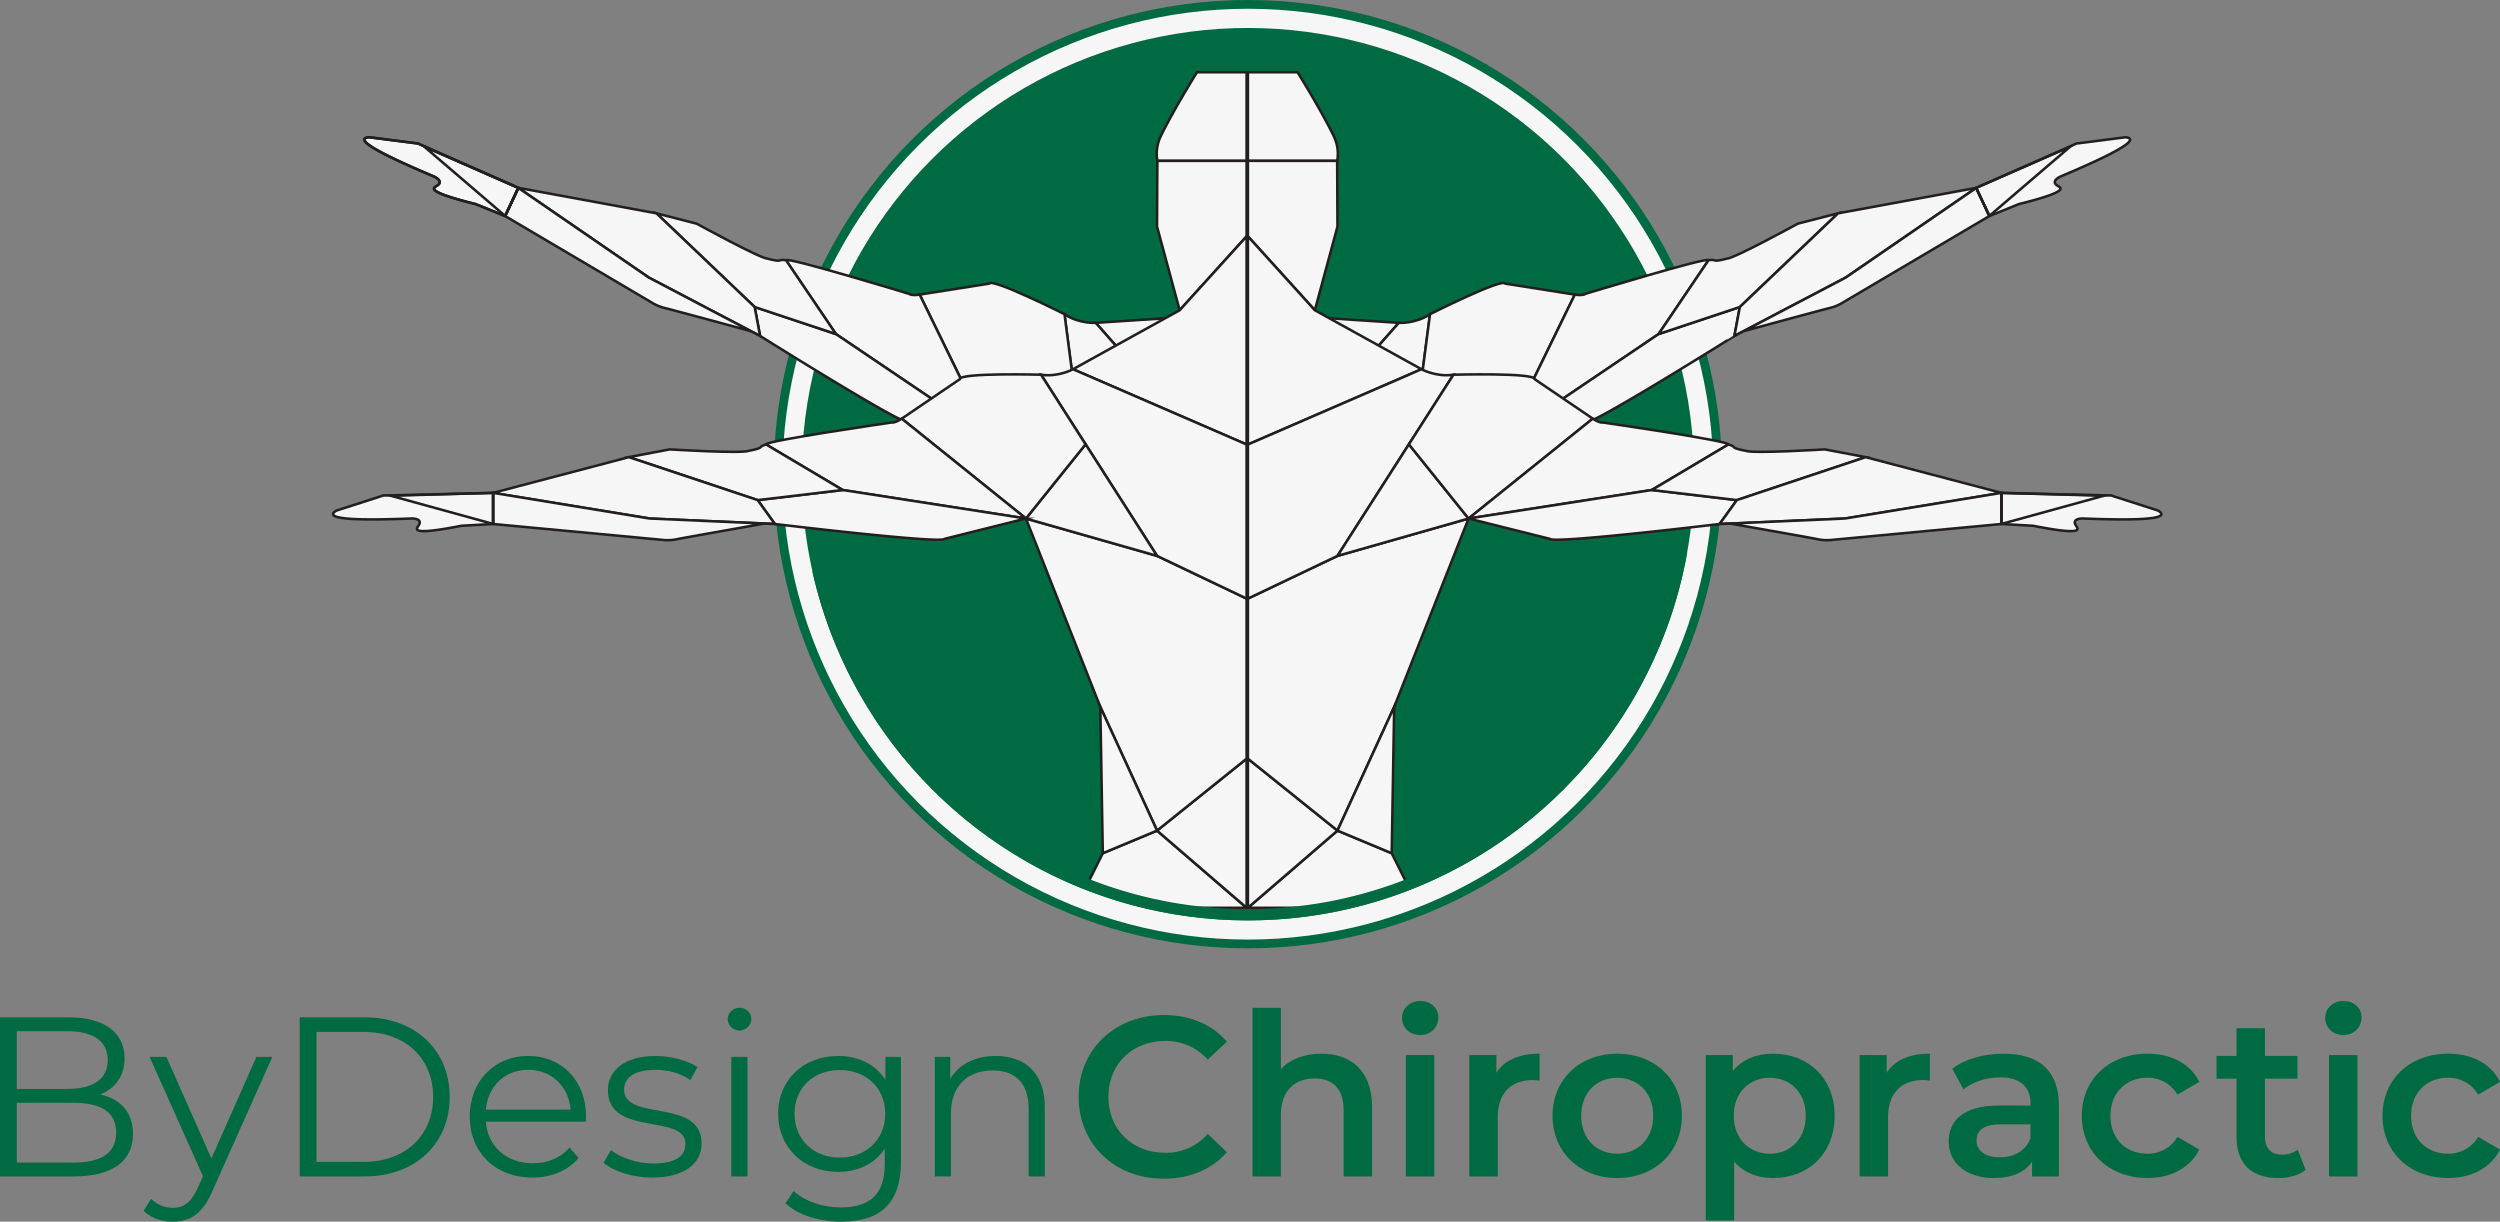 <svg id="Logo" xmlns="http://www.w3.org/2000/svg" viewBox="0 0 1769.52 864.71"><rect x="0" y="0" width="1769.52" height="864.71" fill="#808080" stroke="none"/><defs><style>.cls-1,.cls-4,.cls-5,.cls-7{fill:#f6f6f6;}.cls-1,.cls-2,.cls-8{stroke:#006b42;}.cls-1,.cls-2,.cls-4,.cls-6,.cls-7,.cls-8{stroke-miterlimit:10;}.cls-1{stroke-width:6.21px;}.cls-2,.cls-3{fill:#006b42;}.cls-2,.cls-8{stroke-width:8px;}.cls-4,.cls-6{stroke:#231f20;}.cls-4,.cls-6,.cls-7{stroke-width:1.81px;}.cls-6,.cls-8{fill:none;}.cls-7{stroke:#23285f;}</style></defs><title>FullColor</title><circle class="cls-1" cx="883.27" cy="335.62" r="332.52"/><circle class="cls-2" cx="960.91" cy="397.41" r="311.82" transform="translate(-77.2 734.08) rotate(-45)"/><path class="cls-3" d="M171.76,864.38c0,19.15-14.16,30.09-42.31,30.09H77.64V781.85h48.59c25.1,0,39.58,10.62,39.58,29,0,12.87-6.92,21.4-17.22,25.58C163.07,839.61,171.76,849.1,171.76,864.38ZM89.55,791.66v40.87h35.87c18,0,28.48-6.92,28.48-20.43s-10.46-20.44-28.48-20.44Zm70.3,71.76c0-14.64-10.78-21.08-30.56-21.08H89.55v42.32h39.74C149.07,884.66,159.85,878.22,159.85,863.42Z" transform="translate(-77.64 -61.78)"/><path class="cls-3" d="M270.39,809.84l-42.32,94.77C221,921.18,212,926.49,199.92,926.49c-7.89,0-15.45-2.58-20.6-7.73l5.31-8.52a21.14,21.14,0,0,0,15.45,6.43c7.56,0,12.71-3.54,17.53-14.15l3.7-8.21-37.8-84.47h11.9l31.86,71.92,31.85-71.92Z" transform="translate(-77.64 -61.78)"/><path class="cls-3" d="M289.76,781.85h45.85c36,0,60.33,23.17,60.33,56.31s-24.29,56.31-60.33,56.31H289.76ZM335,884.17c29.92,0,49.23-19,49.23-46s-19.31-46-49.23-46H301.66v92Z" transform="translate(-77.64 -61.78)"/><path class="cls-3" d="M492.32,855.7h-70.8c1.29,17.69,14.81,29.44,33.31,29.44,10.29,0,19.47-3.7,25.9-11.1l6.44,7.4c-7.57,9-19.31,13.83-32.66,13.83-26.39,0-44.41-18-44.41-43.11s17.54-43,41.35-43,41,17.54,41,43C492.48,853.12,492.32,854.41,492.32,855.7Zm-70.8-8.53h60C480.09,830.6,468,819,451.45,819,435,819,423,830.6,421.52,847.17Z" transform="translate(-77.64 -61.78)"/><path class="cls-3" d="M504.86,884.82l5.15-9c6.76,5.31,18.18,9.49,30.09,9.49,16.09,0,22.68-5.47,22.68-13.84,0-22-54.86-4.66-54.86-38.13,0-13.83,11.91-24.13,33.47-24.13,10.94,0,22.84,3.06,29.92,7.88l-5,9.17c-7.4-5.15-16.25-7.24-24.93-7.24-15.29,0-22,6-22,14,0,22.85,54.87,5.63,54.87,38.13,0,14.64-12.87,24.13-34.92,24.13C525.3,895.27,511.78,890.77,504.86,884.82Z" transform="translate(-77.64 -61.78)"/><path class="cls-3" d="M592.71,783.14a8.25,8.25,0,0,1,8.37-8,8.11,8.11,0,0,1,8.36,7.88,8.37,8.37,0,0,1-16.73.17Zm2.57,26.7h11.43v84.63H595.28Z" transform="translate(-77.64 -61.78)"/><path class="cls-3" d="M715.31,809.84v74.33c0,29.12-14.32,42.32-42.32,42.32-15.44,0-30.57-4.67-39.41-13l5.79-8.68c8,7.24,20.27,11.58,33.3,11.58,21.4,0,31.21-9.81,31.21-30.73V874.84c-7.08,10.78-19.14,16.41-33,16.41-24.13,0-42.47-16.89-42.47-41.19s18.34-40.86,42.47-40.86c14.16,0,26.39,5.79,33.47,16.89V809.84Zm-11.1,40.22c0-18.34-13.52-30.89-32.18-30.89s-32,12.55-32,30.89,13.36,31.06,32,31.06S704.21,868.41,704.21,850.06Z" transform="translate(-77.64 -61.78)"/><path class="cls-3" d="M817.15,845.4v49.07H805.73v-48c0-17.85-9.34-27-25.42-27-18.19,0-29.61,11.26-29.61,30.56v44.41H739.28V809.84h10.94v15.61c6.11-10.3,17.54-16.25,32.18-16.25C803,809.2,817.15,821.1,817.15,845.4Z" transform="translate(-77.64 -61.78)"/><path class="cls-3" d="M841.12,838.16c0-33.63,25.74-57.92,60.33-57.92,18.35,0,34.11,6.6,44.57,18.82l-13.51,12.71a39.57,39.57,0,0,0-30.09-13.19c-23.33,0-40.22,16.41-40.22,39.58s16.89,39.58,40.22,39.58a39.18,39.18,0,0,0,30.09-13.36L946,877.26c-10.46,12.22-26.22,18.82-44.73,18.82C866.86,896.08,841.12,871.78,841.12,838.16Z" transform="translate(-77.64 -61.78)"/><path class="cls-3" d="M1048.8,845.24v49.23h-20.12V847.81c0-15.28-7.56-22.68-20.43-22.68-14.32,0-24,8.68-24,25.9v43.44H964.17V775.09h20.11v43.44c6.6-7.08,16.73-10.94,28.64-10.94C1033.51,807.59,1048.8,819.34,1048.8,845.24Z" transform="translate(-77.64 -61.78)"/><path class="cls-3" d="M1070,782.33c0-6.76,5.47-12.07,12.88-12.07s12.87,5,12.87,11.59c0,7.08-5.31,12.55-12.87,12.55S1070,789.09,1070,782.33Zm2.74,26.23h20.11v85.91h-20.11Z" transform="translate(-77.64 -61.78)"/><path class="cls-3" d="M1167.37,807.59v19.15a24.91,24.91,0,0,0-4.67-.49c-15.28,0-24.93,9-24.93,26.55v41.67h-20.11V808.56h19.14V821.1C1142.59,812.1,1153.05,807.59,1167.37,807.59Z" transform="translate(-77.64 -61.78)"/><path class="cls-3" d="M1176.54,851.51c0-25.74,19.31-43.92,45.69-43.92,26.71,0,45.86,18.18,45.86,43.92s-19.15,44.09-45.86,44.09C1195.85,895.6,1176.54,877.26,1176.54,851.51Zm71.28,0c0-16.41-11-26.87-25.59-26.87-14.48,0-25.42,10.46-25.42,26.87s10.94,26.87,25.42,26.87C1236.87,878.38,1247.82,867.92,1247.82,851.51Z" transform="translate(-77.64 -61.78)"/><path class="cls-3" d="M1376.2,851.51c0,26.71-18.5,44.09-43.6,44.09-10.94,0-20.59-3.7-27.51-11.59v41.67H1285V808.56h19.15v11.26c6.75-8.21,16.73-12.23,28.47-12.23C1357.7,807.59,1376.2,825,1376.2,851.51Zm-20.43,0c0-16.41-10.94-26.87-25.42-26.87s-25.58,10.46-25.58,26.87,11.1,26.87,25.58,26.87S1355.77,867.92,1355.77,851.51Z" transform="translate(-77.64 -61.78)"/><path class="cls-3" d="M1443.62,807.59v19.15a24.91,24.91,0,0,0-4.67-.49c-15.28,0-24.94,9-24.94,26.55v41.67H1393.9V808.56h19.15V821.1C1418.84,812.1,1429.3,807.59,1443.62,807.59Z" transform="translate(-77.64 -61.78)"/><path class="cls-3" d="M1534.92,844.11v50.36h-19V884c-4.83,7.4-14.16,11.59-27,11.59-19.63,0-32-10.78-32-25.75,0-14.32,9.65-25.58,35.72-25.58h22.2V843c0-11.75-7.08-18.67-21.4-18.67-9.65,0-19.63,3.22-26.06,8.53l-7.89-14.64c9.17-7.08,22.53-10.62,36.37-10.62C1520.6,807.59,1534.92,819.34,1534.92,844.11Zm-20.11,23.49v-10h-20.76c-13.67,0-17.37,5.14-17.37,11.42,0,7.24,6.11,11.91,16.41,11.91C1502.9,881,1511.43,876.45,1514.81,867.6Z" transform="translate(-77.64 -61.78)"/><path class="cls-3" d="M1551.17,851.51c0-25.74,19.31-43.92,46.5-43.92,16.73,0,30.08,6.92,36.68,19.95l-15.45,9a24.31,24.31,0,0,0-21.39-11.91c-14.81,0-26.07,10.3-26.07,26.87,0,16.74,11.26,26.87,26.07,26.87a24.3,24.3,0,0,0,21.39-11.9l15.45,9c-6.6,12.87-19.95,20.11-36.68,20.11C1570.48,895.6,1551.17,877.26,1551.17,851.51Z" transform="translate(-77.64 -61.78)"/><path class="cls-3" d="M1709.6,889.8c-4.83,3.87-12.07,5.8-19.31,5.8-18.82,0-29.6-10-29.6-29V825.29h-14.16V809.2h14.16V789.57h20.11V809.2h23v16.09h-23v40.86c0,8.37,4.18,12.87,11.9,12.87a18.11,18.11,0,0,0,11.27-3.53Z" transform="translate(-77.64 -61.78)"/><path class="cls-3" d="M1723.43,782.33c0-6.76,5.47-12.07,12.88-12.07s12.87,5,12.87,11.59c0,7.08-5.31,12.55-12.87,12.55C1728.9,794.4,1723.43,789.09,1723.43,782.33Zm2.74,26.23h20.11v85.91h-20.11Z" transform="translate(-77.64 -61.78)"/><path class="cls-3" d="M1764,851.51c0-25.74,19.3-43.92,46.49-43.92,16.74,0,30.09,6.92,36.69,19.95l-15.45,9a24.33,24.33,0,0,0-21.4-11.91c-14.8,0-26.06,10.3-26.06,26.87,0,16.74,11.26,26.87,26.06,26.87a24.32,24.32,0,0,0,21.4-11.9l15.45,9c-6.6,12.87-20,20.11-36.69,20.11C1783.28,895.6,1764,877.26,1764,851.51Z" transform="translate(-77.64 -61.78)"/><path class="cls-4" d="M1485.75,214.68c-.63.88-9.38-19.93-9.38-19.93" transform="translate(-77.64 -61.78)"/><path class="cls-5" d="M1485.75,214.68l20.9-8.45c23-5.73,29.66-9,29.41-11.07-.18-1.45-3.94-2.2-4-4.39,0-1.65,2-3.06,3.93-4q50.88-21.45,49.3-26.44c-.23-.73-1.31-1.2-3.23-1.4l-33,4.24a5.28,5.28,0,0,0-2.78.72l-69.92,30.89Z" transform="translate(-77.64 -61.78)"/><path class="cls-4" d="M1130.43,425.82a36.6,36.6,0,0,1,15.32-8.26l-2.92-45.85-45.52,39.71A317,317,0,0,1,1130.43,425.82Z" transform="translate(-77.64 -61.78)"/><path class="cls-4" d="M1014.61,350.56l53.09-60.27-74.63-4.91C1001,306.85,1008,328.64,1014.61,350.56Z" transform="translate(-77.64 -61.78)"/><path class="cls-4" d="M1028.79,398.72c15.28-.57,30.88,1.82,45.37,5.47l15.66-120c-10.29,6.89-22.12,6.13-22.12,6.13l-53.09,60.27C1019.44,366.58,1024.09,382.66,1028.79,398.72Z" transform="translate(-77.64 -61.78)"/><path class="cls-4" d="M1076.25,404.67c7.19,1.89,14.17,4.22,21.06,6.75l45.52-39.71-60.58-29.55-8.09,62C1074.85,404.36,1075.56,404.49,1076.25,404.67Z" transform="translate(-77.64 -61.78)"/><path class="cls-4" d="M1142.83,371.71l-60.58-29.55,7.57-58s51.49-25.91,53.29-21.62l49.2,7.77Z" transform="translate(-77.64 -61.78)"/><path class="cls-4" d="M1142.83,371.71l49.48-101.4s5.63,1,7.72-.61c0,0,87.67-26.69,86.89-23.68l-35.32,52.22Z" transform="translate(-77.64 -61.78)"/><path class="cls-4" d="M1143.79,371.06l107.81-72.82,57.51-19.16-3.83,20.49S1204,363,1201,360.24l-57,11.24A.23.23,0,0,1,1143.79,371.06Z" transform="translate(-77.64 -61.78)"/><path class="cls-4" d="M1286.92,246l-35.32,52.22,57.51-19.16,69.54-66.31-28.52,7.35s-44.78,24.55-50.22,24.77c0,0-7.11,2-8.65,1.23S1286.92,246,1286.92,246Z" transform="translate(-77.64 -61.78)"/><polygon class="cls-4" points="1301.01 150.99 1398.73 132.97 1306.24 196.53 1227.64 237.79 1231.47 217.3 1301.01 150.99"/><path class="cls-4" d="M1476.79,195.63l8.64,18.37a.82.82,0,0,1-.33,1.06l-104.56,61.72a32.66,32.66,0,0,1-7.72,3c-4,.88-61,16.39-61,16.39h0l72-37.8.08,0,91.65-63A.83.83,0,0,1,1476.79,195.63Z" transform="translate(-77.64 -61.78)"/><path class="cls-6" d="M1485.75,214.68l20.9-8.45c23-5.73,29.66-9,29.41-11.07-.18-1.45-3.94-2.2-4-4.39,0-1.65,2-3.06,3.93-4q50.88-21.45,49.3-26.44c-.23-.73-1.31-1.2-3.23-1.4l-33,4.24a5.28,5.28,0,0,0-2.78.72l-69.92,30.89Z" transform="translate(-77.64 -61.78)"/><path class="cls-6" d="M1485.51,214.17l-9.14-19.42,66.5-29.11-56.75,48.62A.37.37,0,0,1,1485.51,214.17Z" transform="translate(-77.64 -61.78)"/><path class="cls-4" d="M1494.25,432.67c-1,.53,0-22,0-22" transform="translate(-77.64 -61.78)"/><path class="cls-7" d="M1021.73,158.3" transform="translate(-77.64 -61.78)"/><path class="cls-5" d="M1494.25,432.67l22.51,1.26c23.28,4.61,30.69,4.42,31.32,2.5.46-1.39-2.62-3.68-1.74-5.68.67-1.51,3.15-1.89,5.27-2q55.17,2.25,55.87-2.94c.1-.76-.67-1.64-2.33-2.64L1573.48,413a5.23,5.23,0,0,0-2.82-.53l-76.41-1.81Z" transform="translate(-77.64 -61.78)"/><path class="cls-4" d="M1040.52,699.87a37.87,37.87,0,0,1,4.53-.76,36.49,36.49,0,0,1,8.33-1.7,34.08,34.08,0,0,1,5.26-1.44,31,31,0,0,1,14.28-9.82l-10.22-20.44-38.39-16-63.4,54.64h63.23A35,35,0,0,1,1040.52,699.87Z" transform="translate(-77.64 -61.78)"/><path class="cls-4" d="M960.91,112.9h35c.09,0,.13,0,.18.06.86,1.39,16.73,26.9,25.68,45.34a28.65,28.65,0,0,1,2.36,17.34H960.91Z" transform="translate(-77.64 -61.78)"/><polygon class="cls-4" points="883.27 642.53 946.67 587.9 883.27 536.99 883.27 642.53"/><polygon class="cls-4" points="1039.46 367.01 946.67 393.46 883.27 423.69 883.27 536.99 946.67 587.9 986.81 500.38 1039.46 367.01"/><polygon class="cls-4" points="985.06 603.93 946.67 587.9 986.81 500.38 985.06 603.93"/><polygon class="cls-4" points="930.65 219.6 883.27 167.28 883.27 113.86 946.45 113.86 946.67 160.38 930.65 219.6"/><polygon class="cls-4" points="1006.14 261.35 883.27 314.62 883.27 167.28 930.65 219.6 1006.14 261.35"/><path class="cls-4" d="M960.91,485.47V376.4l122.87-53.27s10.38,5.73,22.62,3.88l-82.09,128.23Z" transform="translate(-77.64 -61.78)"/><polygon class="cls-4" points="1039.46 367.01 946.67 393.46 997.23 314.49 1039.46 367.01"/><path class="cls-4" d="M1117.1,428.79l-42.24-52.52L1106.4,327s57.62-1.53,57.43,3.12l41.21,28Z" transform="translate(-77.64 -61.78)"/><path class="cls-4" d="M1117.1,428.79,1205,358.1s4.68,3.27,7.25,2.74c0,0,90.69,13.16,88.7,15.56l-54.19,32.21Z" transform="translate(-77.64 -61.78)"/><path class="cls-4" d="M1118.25,428.61l128.55-20,60.2,7.15-12.2,16.91s-118.63,14.26-120.18,10.5l-56.4-14.1A.24.24,0,0,1,1118.25,428.61Z" transform="translate(-77.64 -61.78)"/><path class="cls-4" d="M1301,376.4l-54.19,32.21,60.2,7.15,91.15-30.41-28.93-5.49s-51,3.16-56,1c0,0-7.3-1.2-8.35-2.57S1301,376.4,1301,376.4Z" transform="translate(-77.64 -61.78)"/><polygon class="cls-4" points="1320.51 323.57 1416.61 348.87 1305.86 367.01 1217.16 370.89 1229.36 353.98 1320.51 323.57"/><path class="cls-4" d="M1494.25,411.62v20.3a.83.83,0,0,1-.75.82l-120.89,11.34a33.13,33.13,0,0,1-8.25-.6c-4-.9-62.18-11.13-62.18-11.13h0l81.27-3.56h.09l109.74-18A.82.82,0,0,1,1494.25,411.62Z" transform="translate(-77.64 -61.78)"/><path class="cls-6" d="M1494.25,432.67l22.51,1.26c23.28,4.61,30.69,4.42,31.32,2.5.46-1.39-2.62-3.68-1.74-5.68.67-1.51,3.15-1.89,5.27-2q55.17,2.25,55.87-2.94c.1-.76-.67-1.64-2.33-2.64L1573.48,413a5.23,5.23,0,0,0-2.82-.53l-76.41-1.81Z" transform="translate(-77.64 -61.78)"/><path class="cls-6" d="M1494.25,432.11V410.65l72.56,2-72,19.83A.36.36,0,0,1,1494.25,432.11Z" transform="translate(-77.64 -61.78)"/><path class="cls-4" d="M435.16,214.68c.63.88,9.37-19.93,9.37-19.93" transform="translate(-77.64 -61.78)"/><path class="cls-5" d="M435.16,214.68l-20.91-8.45c-23-5.73-29.65-9-29.41-11.07.18-1.45,4-2.2,4-4.39,0-1.65-2-3.06-3.93-4Q334,165.29,335.6,160.3c.23-.73,1.31-1.2,3.24-1.4l33,4.24a5.24,5.24,0,0,1,2.77.72l69.92,30.89Z" transform="translate(-77.64 -61.78)"/><path class="cls-4" d="M790.47,425.82a36.48,36.48,0,0,0-15.32-8.26l2.93-45.85,45.51,39.71A318,318,0,0,0,790.47,425.82Z" transform="translate(-77.64 -61.78)"/><path class="cls-4" d="M906.3,350.56l-53.09-60.27,74.63-4.91C919.9,306.85,912.9,328.64,906.3,350.56Z" transform="translate(-77.64 -61.78)"/><path class="cls-4" d="M892.12,398.72c-15.28-.57-30.88,1.82-45.37,5.47l-15.66-120c10.29,6.89,22.12,6.13,22.12,6.13l53.09,60.27C901.47,366.58,896.82,382.66,892.12,398.72Z" transform="translate(-77.64 -61.78)"/><path class="cls-4" d="M844.66,404.67c-7.19,1.89-14.17,4.22-21.07,6.75l-45.51-39.71,60.58-29.55,8.09,62C846.06,404.36,845.34,404.49,844.66,404.67Z" transform="translate(-77.64 -61.78)"/><path class="cls-4" d="M778.08,371.71l60.58-29.55-7.57-58s-51.49-25.91-53.3-21.62l-49.19,7.77Z" transform="translate(-77.64 -61.78)"/><path class="cls-4" d="M778.08,371.71,728.6,270.31s-5.63,1-7.72-.61c0,0-87.67-26.69-86.89-23.68l35.32,52.22Z" transform="translate(-77.64 -61.78)"/><path class="cls-4" d="M777.12,371.06,669.31,298.24,611.8,279.08l3.83,20.49S716.91,363,719.91,360.24l57,11.24A.23.23,0,0,0,777.12,371.06Z" transform="translate(-77.64 -61.78)"/><path class="cls-4" d="M634,246l35.32,52.22L611.8,279.08l-69.54-66.31,28.52,7.35s44.77,24.55,50.21,24.77c0,0,7.12,2,8.66,1.23S634,246,634,246Z" transform="translate(-77.64 -61.78)"/><polygon class="cls-4" points="464.62 150.99 366.89 132.97 459.39 196.53 537.99 237.79 534.16 217.3 464.62 150.99"/><path class="cls-4" d="M444.12,195.63,435.48,214a.82.82,0,0,0,.33,1.06l104.56,61.72a32.66,32.66,0,0,0,7.72,3c4,.88,61,16.39,61,16.39h0l-72-37.8-.08,0-91.65-63A.83.83,0,0,0,444.12,195.63Z" transform="translate(-77.64 -61.78)"/><path class="cls-6" d="M435.16,214.68l-20.91-8.45c-23-5.73-29.65-9-29.41-11.07.18-1.45,4-2.2,4-4.39,0-1.65-2-3.06-3.93-4Q334,165.29,335.6,160.3c.23-.73,1.31-1.2,3.24-1.4l33,4.24a5.24,5.24,0,0,1,2.77.72l69.92,30.89Z" transform="translate(-77.64 -61.78)"/><path class="cls-6" d="M435.16,214.68l-20.91-8.45c-23-5.73-29.65-9-29.41-11.07.18-1.45,4-2.2,4-4.39,0-1.65-2-3.06-3.93-4Q334,165.29,335.6,160.3c.23-.73,1.31-1.2,3.24-1.4l33,4.24a5.24,5.24,0,0,1,2.77.72l69.92,30.89Z" transform="translate(-77.64 -61.78)"/><path class="cls-6" d="M435.4,214.17l9.13-19.42L378,165.64l56.75,48.62A.37.37,0,0,0,435.4,214.17Z" transform="translate(-77.64 -61.78)"/><path class="cls-4" d="M426.66,432.67c.95.53,0-22,0-22" transform="translate(-77.64 -61.78)"/><path class="cls-7" d="M899.17,158.3" transform="translate(-77.64 -61.78)"/><path class="cls-5" d="M426.66,432.67l-22.51,1.26c-23.28,4.61-30.69,4.42-31.33,2.5-.45-1.39,2.63-3.68,1.75-5.68-.67-1.51-3.15-1.89-5.27-2q-55.17,2.25-55.87-2.94c-.11-.76.67-1.64,2.33-2.64L347.42,413a5.26,5.26,0,0,1,2.83-.53l76.41-1.81Z" transform="translate(-77.64 -61.78)"/><path class="cls-4" d="M880.38,699.87a37.2,37.2,0,0,0-4.53-.76,36.29,36.29,0,0,0-8.32-1.7,34.08,34.08,0,0,0-5.26-1.44A31,31,0,0,0,848,686.15l10.22-20.44,38.39-16L960,704.32H896.77A35,35,0,0,0,880.38,699.87Z" transform="translate(-77.64 -61.78)"/><path class="cls-4" d="M960,112.9H924.9s-16.52,26.44-25.73,45.4a28.71,28.71,0,0,0-2.35,17.34H960Z" transform="translate(-77.64 -61.78)"/><polygon class="cls-4" points="882.36 642.53 818.96 587.9 882.36 536.99 882.36 642.53"/><polygon class="cls-4" points="726.17 367.01 818.96 393.46 882.36 423.69 882.36 536.99 818.96 587.9 778.82 500.38 726.17 367.01"/><polygon class="cls-4" points="780.57 603.93 818.96 587.9 778.82 500.38 780.57 603.93"/><polygon class="cls-4" points="834.97 219.6 882.36 167.28 882.36 113.86 819.18 113.86 818.96 160.38 834.97 219.6"/><polygon class="cls-4" points="759.49 261.35 882.36 314.62 882.36 167.28 834.97 219.6 759.49 261.35"/><path class="cls-4" d="M960,485.47V376.4L837.13,323.13s-10.38,5.73-22.62,3.88L896.6,455.24Z" transform="translate(-77.64 -61.78)"/><polygon class="cls-4" points="726.17 367.01 818.96 393.46 768.4 314.49 726.17 367.01"/><path class="cls-4" d="M803.81,428.79,846,376.27,814.51,327s-57.62-1.53-57.43,3.12l-41.21,28Z" transform="translate(-77.64 -61.78)"/><path class="cls-4" d="M803.81,428.79,715.87,358.1s-4.69,3.27-7.25,2.74c0,0-90.69,13.16-88.7,15.56l54.19,32.21Z" transform="translate(-77.64 -61.78)"/><path class="cls-4" d="M802.66,428.61l-128.55-20-60.2,7.15,12.19,16.91s118.63,14.26,120.18,10.5l56.4-14.1A.23.23,0,0,0,802.66,428.61Z" transform="translate(-77.64 -61.78)"/><path class="cls-4" d="M619.92,376.4l54.19,32.21-60.2,7.15-91.15-30.41,28.93-5.49s51,3.16,56,1c0,0,7.29-1.2,8.35-2.57S619.92,376.4,619.92,376.4Z" transform="translate(-77.64 -61.78)"/><polygon class="cls-4" points="445.12 323.57 349.02 348.87 459.77 367.01 548.47 370.89 536.27 353.98 445.12 323.57"/><path class="cls-4" d="M426.66,411.62v20.3a.83.83,0,0,0,.75.82L548.3,444.08a33.13,33.13,0,0,0,8.25-.6c4-.9,62.18-11.13,62.18-11.13h0l-81.27-3.56h-.1l-109.74-18A.82.82,0,0,0,426.66,411.62Z" transform="translate(-77.64 -61.78)"/><path class="cls-6" d="M426.66,432.67l-22.51,1.26c-23.28,4.61-30.69,4.42-31.33,2.5-.45-1.39,2.63-3.68,1.75-5.68-.67-1.51-3.15-1.89-5.27-2q-55.17,2.25-55.87-2.94c-.11-.76.67-1.64,2.33-2.64L347.42,413a5.26,5.26,0,0,1,2.83-.53l76.41-1.81Z" transform="translate(-77.64 -61.78)"/><path class="cls-6" d="M426.66,432.11V410.65l-72.56,2,72,19.83A.36.36,0,0,0,426.66,432.11Z" transform="translate(-77.64 -61.78)"/><path class="cls-8" d="M1267.91,452.24c-26,145.88-153.76,257-307,257-148.56,0-273.2-104.44-304.34-243.75" transform="translate(-77.64 -61.78)"/><path class="cls-7" d="M900.09,155.3" transform="translate(-77.64 -61.78)"/></svg>